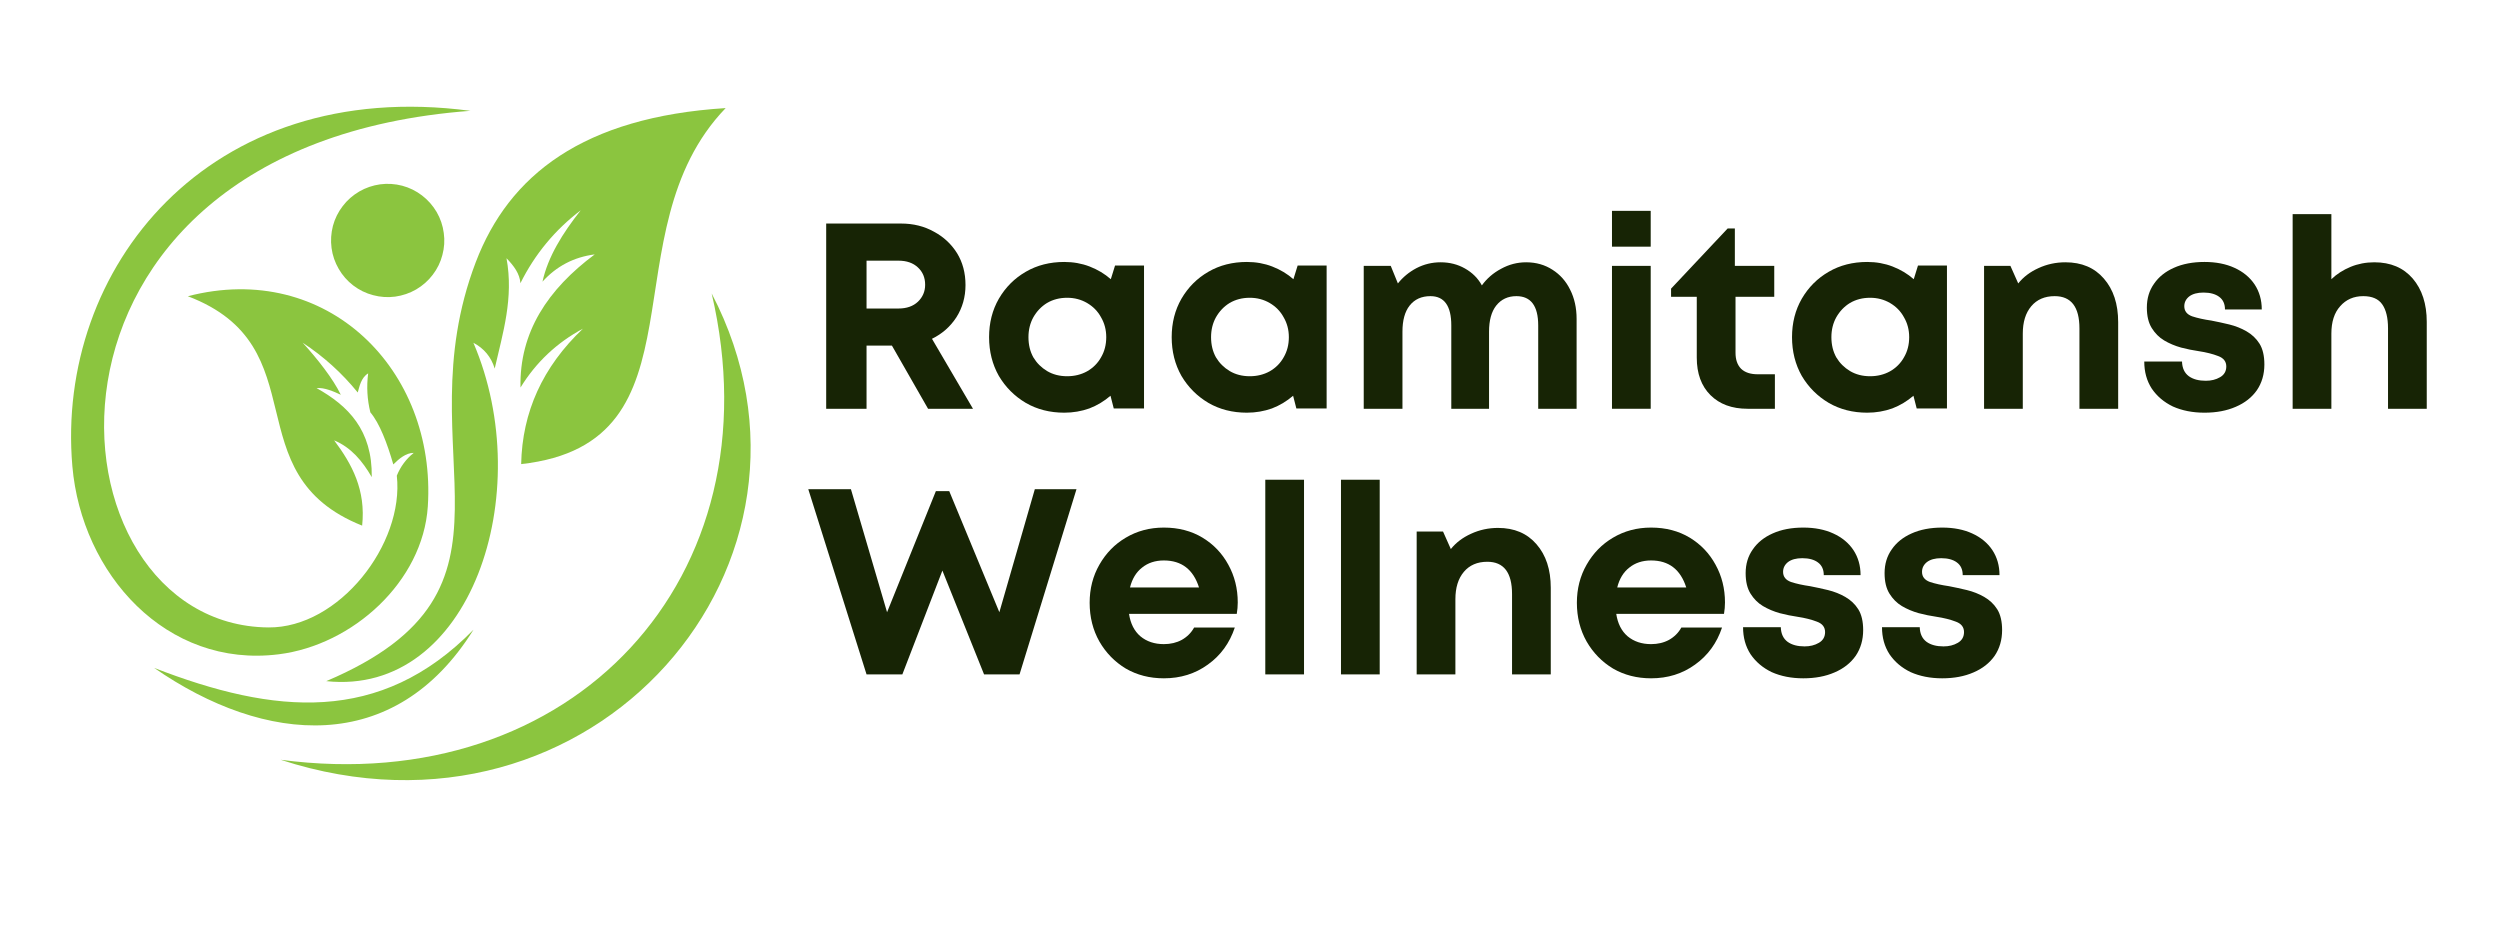 <svg xmlns="http://www.w3.org/2000/svg" xmlns:xlink="http://www.w3.org/1999/xlink" width="160" zoomAndPan="magnify" viewBox="0 0 120 45" height="60" preserveAspectRatio="xMidYMid meet" version="1.0"><defs><g/></defs><path fill="#8bc53f" d="M 22.578 5.32 C 9.977 3.645 2.66 12.922 3.473 22.375 C 3.918 27.539 7.973 32.086 13.379 31.406 C 16.938 30.961 20.297 27.914 20.535 24.312 C 20.961 17.746 15.691 12.484 9.016 14.219 C 15.355 16.633 11.156 22.746 17.383 25.23 C 17.566 23.523 16.898 22.281 16.039 21.137 C 16.859 21.48 17.402 22.137 17.844 22.902 C 17.879 20.645 16.715 19.477 15.195 18.629 C 15.57 18.59 16.027 18.797 16.359 18.949 C 15.984 18.172 15.23 17.219 14.527 16.449 C 15.531 17.109 16.414 17.906 17.172 18.84 C 17.254 18.562 17.324 18.133 17.672 17.922 C 17.59 18.555 17.625 19.176 17.777 19.793 C 18.215 20.309 18.582 21.262 18.879 22.293 C 19.16 22.012 19.488 21.738 19.859 21.738 C 19.492 22.031 19.223 22.398 19.047 22.832 C 19.41 26.117 16.27 30.148 12.883 30.117 C 1.945 30.023 0.016 7.008 22.578 5.32 Z M 22.578 5.32 " fill-opacity="1" fill-rule="evenodd"/><path fill="#8bc53f" d="M 13.469 36.469 C 27.469 38.324 37.352 27.75 34.16 14.086 C 40.875 26.961 28.477 41.363 13.469 36.469 Z M 13.469 36.469 " fill-opacity="1" fill-rule="evenodd"/><path fill="#8bc53f" d="M 7.398 32.059 C 13.18 34.301 18.25 34.793 22.727 30.227 C 18.941 36.305 12.719 35.746 7.398 32.059 Z M 7.398 32.059 " fill-opacity="1" fill-rule="evenodd"/><path fill="#8bc53f" d="M 22.723 16.453 C 25.816 23.664 22.586 33.434 15.66 32.695 C 26.074 28.273 19.309 21.844 22.836 12.586 C 24.43 8.406 27.988 5.621 34.832 5.188 C 29.102 11.145 34.102 21.262 25.016 22.277 C 25.066 19.777 26.047 17.613 27.98 15.777 C 26.727 16.449 25.727 17.391 24.984 18.602 C 24.926 15.938 26.297 13.887 28.547 12.211 C 27.551 12.34 26.715 12.773 26.039 13.52 C 26.301 12.324 27.004 11.195 27.875 10.094 C 26.637 11.035 25.672 12.203 24.98 13.594 C 24.949 13.141 24.668 12.762 24.312 12.395 C 24.664 14.305 24.137 15.98 23.746 17.691 C 23.578 17.137 23.234 16.723 22.723 16.453 Z M 22.723 16.453 " fill-opacity="1" fill-rule="evenodd"/><path fill="#8bc53f" d="M 21.301 11.184 C 21.352 11.539 21.328 11.891 21.234 12.242 C 21.145 12.59 20.988 12.906 20.77 13.191 C 20.551 13.48 20.285 13.711 19.973 13.895 C 19.66 14.074 19.328 14.188 18.969 14.238 C 18.613 14.285 18.258 14.262 17.91 14.168 C 17.562 14.078 17.246 13.922 16.957 13.703 C 16.672 13.484 16.438 13.219 16.258 12.906 C 16.078 12.594 15.961 12.262 15.914 11.902 C 15.867 11.547 15.891 11.195 15.98 10.844 C 16.074 10.496 16.23 10.18 16.449 9.895 C 16.668 9.605 16.934 9.375 17.246 9.191 C 17.555 9.012 17.891 8.898 18.246 8.848 C 18.605 8.801 18.957 8.824 19.305 8.914 C 19.656 9.008 19.973 9.164 20.258 9.383 C 20.543 9.602 20.777 9.867 20.961 10.18 C 21.141 10.492 21.254 10.824 21.301 11.184 Z M 21.301 11.184 " fill-opacity="1" fill-rule="nonzero"/><g fill="#172405" fill-opacity="1"><g transform="translate(38.641, 19.621)"><g><path d="M 5.906 0 L 4.172 -3.031 L 2.953 -3.031 L 2.953 0 L 1.016 0 L 1.016 -8.891 L 4.609 -8.891 C 5.203 -8.891 5.727 -8.758 6.188 -8.5 C 6.656 -8.25 7.023 -7.906 7.297 -7.469 C 7.566 -7.031 7.703 -6.52 7.703 -5.938 C 7.703 -5.363 7.555 -4.848 7.266 -4.391 C 6.973 -3.941 6.582 -3.598 6.094 -3.359 L 8.062 0 Z M 2.953 -7.109 L 2.953 -4.812 L 4.484 -4.812 C 4.879 -4.812 5.191 -4.922 5.422 -5.141 C 5.648 -5.359 5.766 -5.629 5.766 -5.953 C 5.766 -6.297 5.648 -6.57 5.422 -6.781 C 5.191 -7 4.879 -7.109 4.484 -7.109 Z M 2.953 -7.109 "/></g></g></g><g fill="#172405" fill-opacity="1"><g transform="translate(47.038, 19.621)"><g><path d="M 6.484 -6.875 L 7.875 -6.875 L 7.875 -0.016 L 6.422 -0.016 L 6.266 -0.625 C 5.961 -0.363 5.625 -0.16 5.25 -0.016 C 4.875 0.117 4.473 0.188 4.047 0.188 C 3.359 0.188 2.742 0.031 2.203 -0.281 C 1.66 -0.602 1.227 -1.035 0.906 -1.578 C 0.594 -2.129 0.438 -2.75 0.438 -3.438 C 0.438 -4.125 0.594 -4.738 0.906 -5.281 C 1.227 -5.832 1.66 -6.266 2.203 -6.578 C 2.742 -6.891 3.359 -7.047 4.047 -7.047 C 4.484 -7.047 4.891 -6.973 5.266 -6.828 C 5.648 -6.68 5.988 -6.477 6.281 -6.219 Z M 4.188 -1.562 C 4.539 -1.562 4.859 -1.641 5.141 -1.797 C 5.43 -1.961 5.656 -2.188 5.812 -2.469 C 5.977 -2.75 6.062 -3.07 6.062 -3.438 C 6.062 -3.789 5.977 -4.109 5.812 -4.391 C 5.656 -4.68 5.43 -4.91 5.141 -5.078 C 4.859 -5.242 4.539 -5.328 4.188 -5.328 C 3.82 -5.328 3.5 -5.242 3.219 -5.078 C 2.945 -4.91 2.727 -4.68 2.562 -4.391 C 2.406 -4.109 2.328 -3.789 2.328 -3.438 C 2.328 -3.07 2.406 -2.75 2.562 -2.469 C 2.727 -2.195 2.945 -1.977 3.219 -1.812 C 3.5 -1.645 3.82 -1.562 4.188 -1.562 Z M 4.188 -1.562 "/></g></g></g><g fill="#172405" fill-opacity="1"><g transform="translate(55.803, 19.621)"><g><path d="M 6.484 -6.875 L 7.875 -6.875 L 7.875 -0.016 L 6.422 -0.016 L 6.266 -0.625 C 5.961 -0.363 5.625 -0.16 5.25 -0.016 C 4.875 0.117 4.473 0.188 4.047 0.188 C 3.359 0.188 2.742 0.031 2.203 -0.281 C 1.66 -0.602 1.227 -1.035 0.906 -1.578 C 0.594 -2.129 0.438 -2.75 0.438 -3.438 C 0.438 -4.125 0.594 -4.738 0.906 -5.281 C 1.227 -5.832 1.66 -6.266 2.203 -6.578 C 2.742 -6.891 3.359 -7.047 4.047 -7.047 C 4.484 -7.047 4.891 -6.973 5.266 -6.828 C 5.648 -6.68 5.988 -6.477 6.281 -6.219 Z M 4.188 -1.562 C 4.539 -1.562 4.859 -1.641 5.141 -1.797 C 5.43 -1.961 5.656 -2.188 5.812 -2.469 C 5.977 -2.75 6.062 -3.07 6.062 -3.438 C 6.062 -3.789 5.977 -4.109 5.812 -4.391 C 5.656 -4.68 5.43 -4.91 5.141 -5.078 C 4.859 -5.242 4.539 -5.328 4.188 -5.328 C 3.82 -5.328 3.5 -5.242 3.219 -5.078 C 2.945 -4.91 2.727 -4.68 2.562 -4.391 C 2.406 -4.109 2.328 -3.789 2.328 -3.438 C 2.328 -3.07 2.406 -2.75 2.562 -2.469 C 2.727 -2.195 2.945 -1.977 3.219 -1.812 C 3.5 -1.645 3.82 -1.562 4.188 -1.562 Z M 4.188 -1.562 "/></g></g></g><g fill="#172405" fill-opacity="1"><g transform="translate(64.568, 19.621)"><g><path d="M 8.688 -7.031 C 9.164 -7.031 9.586 -6.91 9.953 -6.672 C 10.316 -6.441 10.598 -6.125 10.797 -5.719 C 11.004 -5.312 11.109 -4.844 11.109 -4.312 L 11.109 0 L 9.266 0 L 9.266 -4 C 9.266 -4.938 8.914 -5.406 8.219 -5.406 C 7.812 -5.406 7.488 -5.254 7.25 -4.953 C 7.02 -4.66 6.906 -4.242 6.906 -3.703 L 6.906 0 L 5.094 0 L 5.094 -4 C 5.094 -4.938 4.758 -5.406 4.094 -5.406 C 3.664 -5.406 3.332 -5.254 3.094 -4.953 C 2.863 -4.66 2.75 -4.242 2.75 -3.703 L 2.75 0 L 0.891 0 L 0.891 -6.859 L 2.188 -6.859 L 2.531 -6.016 C 2.77 -6.316 3.066 -6.562 3.422 -6.75 C 3.785 -6.938 4.172 -7.031 4.578 -7.031 C 5.016 -7.031 5.406 -6.93 5.75 -6.734 C 6.102 -6.535 6.375 -6.266 6.562 -5.922 C 6.801 -6.254 7.109 -6.52 7.484 -6.719 C 7.859 -6.926 8.258 -7.031 8.688 -7.031 Z M 8.688 -7.031 "/></g></g></g><g fill="#172405" fill-opacity="1"><g transform="translate(76.484, 19.621)"><g><path d="M 0.891 -7.781 L 0.891 -9.5 L 2.75 -9.5 L 2.75 -7.781 Z M 0.891 0 L 0.891 -6.859 L 2.75 -6.859 L 2.75 0 Z M 0.891 0 "/></g></g></g><g fill="#172405" fill-opacity="1"><g transform="translate(80.117, 19.621)"><g><path d="M 4.25 -1.656 L 5.078 -1.656 L 5.078 0 L 3.766 0 C 3.016 0 2.422 -0.219 1.984 -0.656 C 1.547 -1.094 1.328 -1.691 1.328 -2.453 L 1.328 -5.375 L 0.094 -5.375 L 0.094 -5.766 L 2.812 -8.656 L 3.156 -8.656 L 3.156 -6.859 L 5.047 -6.859 L 5.047 -5.375 L 3.188 -5.375 L 3.188 -2.688 C 3.188 -2.363 3.273 -2.109 3.453 -1.922 C 3.641 -1.742 3.906 -1.656 4.25 -1.656 Z M 4.25 -1.656 "/></g></g></g><g fill="#172405" fill-opacity="1"><g transform="translate(85.579, 19.621)"><g><path d="M 6.484 -6.875 L 7.875 -6.875 L 7.875 -0.016 L 6.422 -0.016 L 6.266 -0.625 C 5.961 -0.363 5.625 -0.16 5.25 -0.016 C 4.875 0.117 4.473 0.188 4.047 0.188 C 3.359 0.188 2.742 0.031 2.203 -0.281 C 1.66 -0.602 1.227 -1.035 0.906 -1.578 C 0.594 -2.129 0.438 -2.75 0.438 -3.438 C 0.438 -4.125 0.594 -4.738 0.906 -5.281 C 1.227 -5.832 1.66 -6.266 2.203 -6.578 C 2.742 -6.891 3.359 -7.047 4.047 -7.047 C 4.484 -7.047 4.891 -6.973 5.266 -6.828 C 5.648 -6.68 5.988 -6.477 6.281 -6.219 Z M 4.188 -1.562 C 4.539 -1.562 4.859 -1.641 5.141 -1.797 C 5.43 -1.961 5.656 -2.188 5.812 -2.469 C 5.977 -2.75 6.062 -3.07 6.062 -3.438 C 6.062 -3.789 5.977 -4.109 5.812 -4.391 C 5.656 -4.68 5.43 -4.91 5.141 -5.078 C 4.859 -5.242 4.539 -5.328 4.188 -5.328 C 3.82 -5.328 3.5 -5.242 3.219 -5.078 C 2.945 -4.91 2.727 -4.68 2.562 -4.391 C 2.406 -4.109 2.328 -3.789 2.328 -3.438 C 2.328 -3.07 2.406 -2.75 2.562 -2.469 C 2.727 -2.195 2.945 -1.977 3.219 -1.812 C 3.5 -1.645 3.82 -1.562 4.188 -1.562 Z M 4.188 -1.562 "/></g></g></g><g fill="#172405" fill-opacity="1"><g transform="translate(94.344, 19.621)"><g><path d="M 4.797 -7.031 C 5.578 -7.031 6.191 -6.77 6.641 -6.25 C 7.098 -5.727 7.328 -5.031 7.328 -4.156 L 7.328 0 L 5.469 0 L 5.469 -3.859 C 5.469 -4.891 5.07 -5.406 4.281 -5.406 C 3.801 -5.406 3.426 -5.242 3.156 -4.922 C 2.883 -4.598 2.75 -4.16 2.75 -3.609 L 2.75 0 L 0.891 0 L 0.891 -6.859 L 2.156 -6.859 L 2.531 -6.016 C 2.781 -6.328 3.102 -6.57 3.5 -6.75 C 3.906 -6.938 4.336 -7.031 4.797 -7.031 Z M 4.797 -7.031 "/></g></g></g><g fill="#172405" fill-opacity="1"><g transform="translate(102.487, 19.621)"><g><path d="M 3.328 0.188 C 2.754 0.188 2.25 0.086 1.812 -0.109 C 1.383 -0.316 1.047 -0.602 0.797 -0.969 C 0.555 -1.344 0.438 -1.773 0.438 -2.266 L 2.25 -2.266 C 2.258 -1.953 2.367 -1.719 2.578 -1.562 C 2.785 -1.414 3.055 -1.344 3.391 -1.344 C 3.648 -1.344 3.879 -1.398 4.078 -1.516 C 4.273 -1.629 4.375 -1.801 4.375 -2.031 C 4.375 -2.27 4.242 -2.438 3.984 -2.531 C 3.723 -2.633 3.41 -2.711 3.047 -2.766 C 2.773 -2.805 2.492 -2.863 2.203 -2.938 C 1.91 -3.02 1.641 -3.133 1.391 -3.281 C 1.148 -3.426 0.953 -3.625 0.797 -3.875 C 0.641 -4.125 0.562 -4.453 0.562 -4.859 C 0.562 -5.297 0.676 -5.676 0.906 -6 C 1.133 -6.332 1.453 -6.586 1.859 -6.766 C 2.273 -6.953 2.766 -7.047 3.328 -7.047 C 3.879 -7.047 4.359 -6.953 4.766 -6.766 C 5.18 -6.578 5.504 -6.312 5.734 -5.969 C 5.961 -5.625 6.078 -5.223 6.078 -4.766 L 4.312 -4.766 C 4.312 -5.035 4.219 -5.238 4.031 -5.375 C 3.852 -5.508 3.602 -5.578 3.281 -5.578 C 2.988 -5.578 2.758 -5.516 2.594 -5.391 C 2.438 -5.266 2.359 -5.109 2.359 -4.922 C 2.359 -4.691 2.484 -4.531 2.734 -4.438 C 2.992 -4.352 3.301 -4.285 3.656 -4.234 C 3.938 -4.18 4.223 -4.117 4.516 -4.047 C 4.816 -3.973 5.094 -3.863 5.344 -3.719 C 5.602 -3.57 5.812 -3.375 5.969 -3.125 C 6.125 -2.875 6.203 -2.539 6.203 -2.125 C 6.203 -1.656 6.082 -1.242 5.844 -0.891 C 5.602 -0.547 5.266 -0.281 4.828 -0.094 C 4.398 0.094 3.898 0.188 3.328 0.188 Z M 3.328 0.188 "/></g></g></g><g fill="#172405" fill-opacity="1"><g transform="translate(109.156, 19.621)"><g><path d="M 4.812 -7.031 C 5.594 -7.031 6.207 -6.77 6.656 -6.25 C 7.102 -5.727 7.328 -5.035 7.328 -4.172 L 7.328 0 L 5.469 0 L 5.469 -3.859 C 5.469 -4.367 5.375 -4.754 5.188 -5.016 C 5.008 -5.273 4.707 -5.406 4.281 -5.406 C 3.82 -5.406 3.453 -5.242 3.172 -4.922 C 2.891 -4.609 2.75 -4.172 2.75 -3.609 L 2.75 0 L 0.891 0 L 0.891 -9.344 L 2.75 -9.344 L 2.75 -6.219 C 3.008 -6.469 3.316 -6.664 3.672 -6.812 C 4.023 -6.957 4.406 -7.031 4.812 -7.031 Z M 4.812 -7.031 "/></g></g></g><g fill="#172405" fill-opacity="1"><g transform="translate(117.309, 19.621)"><g/></g></g><g fill="#172405" fill-opacity="1"><g transform="translate(38.641, 32.371)"><g><path d="M 11.031 -8.891 L 13.031 -8.891 L 10.297 0 L 8.594 0 L 6.594 -4.984 L 4.672 0 L 2.953 0 L 0.156 -8.891 L 2.203 -8.891 L 3.938 -2.984 L 6.281 -8.797 L 6.922 -8.797 L 9.328 -2.984 Z M 11.031 -8.891 "/></g></g></g><g fill="#172405" fill-opacity="1"><g transform="translate(51.865, 32.371)"><g><path d="M 7.547 -3.453 C 7.547 -3.273 7.531 -3.094 7.5 -2.906 L 2.328 -2.906 C 2.398 -2.438 2.582 -2.078 2.875 -1.828 C 3.176 -1.578 3.551 -1.453 4 -1.453 C 4.32 -1.453 4.609 -1.52 4.859 -1.656 C 5.117 -1.801 5.316 -2 5.453 -2.25 L 7.406 -2.25 C 7.156 -1.5 6.723 -0.906 6.109 -0.469 C 5.504 -0.031 4.801 0.188 4 0.188 C 3.32 0.188 2.711 0.031 2.172 -0.281 C 1.641 -0.602 1.219 -1.035 0.906 -1.578 C 0.594 -2.129 0.438 -2.75 0.438 -3.438 C 0.438 -4.113 0.594 -4.723 0.906 -5.266 C 1.219 -5.816 1.641 -6.25 2.172 -6.562 C 2.711 -6.883 3.32 -7.047 4 -7.047 C 4.707 -7.047 5.328 -6.883 5.859 -6.562 C 6.391 -6.238 6.801 -5.805 7.094 -5.266 C 7.395 -4.723 7.547 -4.117 7.547 -3.453 Z M 4 -5.469 C 3.582 -5.469 3.234 -5.352 2.953 -5.125 C 2.672 -4.906 2.477 -4.586 2.375 -4.172 L 5.688 -4.172 C 5.414 -5.035 4.852 -5.469 4 -5.469 Z M 4 -5.469 "/></g></g></g><g fill="#172405" fill-opacity="1"><g transform="translate(59.843, 32.371)"><g><path d="M 0.891 0 L 0.891 -9.344 L 2.75 -9.344 L 2.75 0 Z M 0.891 0 "/></g></g></g><g fill="#172405" fill-opacity="1"><g transform="translate(63.476, 32.371)"><g><path d="M 0.891 0 L 0.891 -9.344 L 2.75 -9.344 L 2.75 0 Z M 0.891 0 "/></g></g></g><g fill="#172405" fill-opacity="1"><g transform="translate(67.109, 32.371)"><g><path d="M 4.797 -7.031 C 5.578 -7.031 6.191 -6.77 6.641 -6.25 C 7.098 -5.727 7.328 -5.031 7.328 -4.156 L 7.328 0 L 5.469 0 L 5.469 -3.859 C 5.469 -4.891 5.07 -5.406 4.281 -5.406 C 3.801 -5.406 3.426 -5.242 3.156 -4.922 C 2.883 -4.598 2.75 -4.16 2.75 -3.609 L 2.75 0 L 0.891 0 L 0.891 -6.859 L 2.156 -6.859 L 2.531 -6.016 C 2.781 -6.328 3.102 -6.57 3.5 -6.75 C 3.906 -6.938 4.336 -7.031 4.797 -7.031 Z M 4.797 -7.031 "/></g></g></g><g fill="#172405" fill-opacity="1"><g transform="translate(75.252, 32.371)"><g><path d="M 7.547 -3.453 C 7.547 -3.273 7.531 -3.094 7.5 -2.906 L 2.328 -2.906 C 2.398 -2.438 2.582 -2.078 2.875 -1.828 C 3.176 -1.578 3.551 -1.453 4 -1.453 C 4.32 -1.453 4.609 -1.52 4.859 -1.656 C 5.117 -1.801 5.316 -2 5.453 -2.25 L 7.406 -2.25 C 7.156 -1.5 6.723 -0.906 6.109 -0.469 C 5.504 -0.031 4.801 0.188 4 0.188 C 3.32 0.188 2.711 0.031 2.172 -0.281 C 1.641 -0.602 1.219 -1.035 0.906 -1.578 C 0.594 -2.129 0.438 -2.75 0.438 -3.438 C 0.438 -4.113 0.594 -4.723 0.906 -5.266 C 1.219 -5.816 1.641 -6.25 2.172 -6.562 C 2.711 -6.883 3.32 -7.047 4 -7.047 C 4.707 -7.047 5.328 -6.883 5.859 -6.562 C 6.391 -6.238 6.801 -5.805 7.094 -5.266 C 7.395 -4.723 7.547 -4.117 7.547 -3.453 Z M 4 -5.469 C 3.582 -5.469 3.234 -5.352 2.953 -5.125 C 2.672 -4.906 2.477 -4.586 2.375 -4.172 L 5.688 -4.172 C 5.414 -5.035 4.852 -5.469 4 -5.469 Z M 4 -5.469 "/></g></g></g><g fill="#172405" fill-opacity="1"><g transform="translate(83.229, 32.371)"><g><path d="M 3.328 0.188 C 2.754 0.188 2.25 0.086 1.812 -0.109 C 1.383 -0.316 1.047 -0.602 0.797 -0.969 C 0.555 -1.344 0.438 -1.773 0.438 -2.266 L 2.25 -2.266 C 2.258 -1.953 2.367 -1.719 2.578 -1.562 C 2.785 -1.414 3.055 -1.344 3.391 -1.344 C 3.648 -1.344 3.879 -1.398 4.078 -1.516 C 4.273 -1.629 4.375 -1.801 4.375 -2.031 C 4.375 -2.27 4.242 -2.438 3.984 -2.531 C 3.723 -2.633 3.41 -2.711 3.047 -2.766 C 2.773 -2.805 2.492 -2.863 2.203 -2.938 C 1.91 -3.02 1.641 -3.133 1.391 -3.281 C 1.148 -3.426 0.953 -3.625 0.797 -3.875 C 0.641 -4.125 0.562 -4.453 0.562 -4.859 C 0.562 -5.297 0.676 -5.676 0.906 -6 C 1.133 -6.332 1.453 -6.586 1.859 -6.766 C 2.273 -6.953 2.766 -7.047 3.328 -7.047 C 3.879 -7.047 4.359 -6.953 4.766 -6.766 C 5.18 -6.578 5.504 -6.312 5.734 -5.969 C 5.961 -5.625 6.078 -5.223 6.078 -4.766 L 4.312 -4.766 C 4.312 -5.035 4.219 -5.238 4.031 -5.375 C 3.852 -5.508 3.602 -5.578 3.281 -5.578 C 2.988 -5.578 2.758 -5.516 2.594 -5.391 C 2.438 -5.266 2.359 -5.109 2.359 -4.922 C 2.359 -4.691 2.484 -4.531 2.734 -4.438 C 2.992 -4.352 3.301 -4.285 3.656 -4.234 C 3.938 -4.18 4.223 -4.117 4.516 -4.047 C 4.816 -3.973 5.094 -3.863 5.344 -3.719 C 5.602 -3.57 5.812 -3.375 5.969 -3.125 C 6.125 -2.875 6.203 -2.539 6.203 -2.125 C 6.203 -1.656 6.082 -1.242 5.844 -0.891 C 5.602 -0.547 5.266 -0.281 4.828 -0.094 C 4.398 0.094 3.898 0.188 3.328 0.188 Z M 3.328 0.188 "/></g></g></g><g fill="#172405" fill-opacity="1"><g transform="translate(89.898, 32.371)"><g><path d="M 3.328 0.188 C 2.754 0.188 2.25 0.086 1.812 -0.109 C 1.383 -0.316 1.047 -0.602 0.797 -0.969 C 0.555 -1.344 0.438 -1.773 0.438 -2.266 L 2.25 -2.266 C 2.258 -1.953 2.367 -1.719 2.578 -1.562 C 2.785 -1.414 3.055 -1.344 3.391 -1.344 C 3.648 -1.344 3.879 -1.398 4.078 -1.516 C 4.273 -1.629 4.375 -1.801 4.375 -2.031 C 4.375 -2.27 4.242 -2.438 3.984 -2.531 C 3.723 -2.633 3.41 -2.711 3.047 -2.766 C 2.773 -2.805 2.492 -2.863 2.203 -2.938 C 1.91 -3.02 1.641 -3.133 1.391 -3.281 C 1.148 -3.426 0.953 -3.625 0.797 -3.875 C 0.641 -4.125 0.562 -4.453 0.562 -4.859 C 0.562 -5.297 0.676 -5.676 0.906 -6 C 1.133 -6.332 1.453 -6.586 1.859 -6.766 C 2.273 -6.953 2.766 -7.047 3.328 -7.047 C 3.879 -7.047 4.359 -6.953 4.766 -6.766 C 5.18 -6.578 5.504 -6.312 5.734 -5.969 C 5.961 -5.625 6.078 -5.223 6.078 -4.766 L 4.312 -4.766 C 4.312 -5.035 4.219 -5.238 4.031 -5.375 C 3.852 -5.508 3.602 -5.578 3.281 -5.578 C 2.988 -5.578 2.758 -5.516 2.594 -5.391 C 2.438 -5.266 2.359 -5.109 2.359 -4.922 C 2.359 -4.691 2.484 -4.531 2.734 -4.438 C 2.992 -4.352 3.301 -4.285 3.656 -4.234 C 3.938 -4.18 4.223 -4.117 4.516 -4.047 C 4.816 -3.973 5.094 -3.863 5.344 -3.719 C 5.602 -3.57 5.812 -3.375 5.969 -3.125 C 6.125 -2.875 6.203 -2.539 6.203 -2.125 C 6.203 -1.656 6.082 -1.242 5.844 -0.891 C 5.602 -0.547 5.266 -0.281 4.828 -0.094 C 4.398 0.094 3.898 0.188 3.328 0.188 Z M 3.328 0.188 "/></g></g></g></svg>